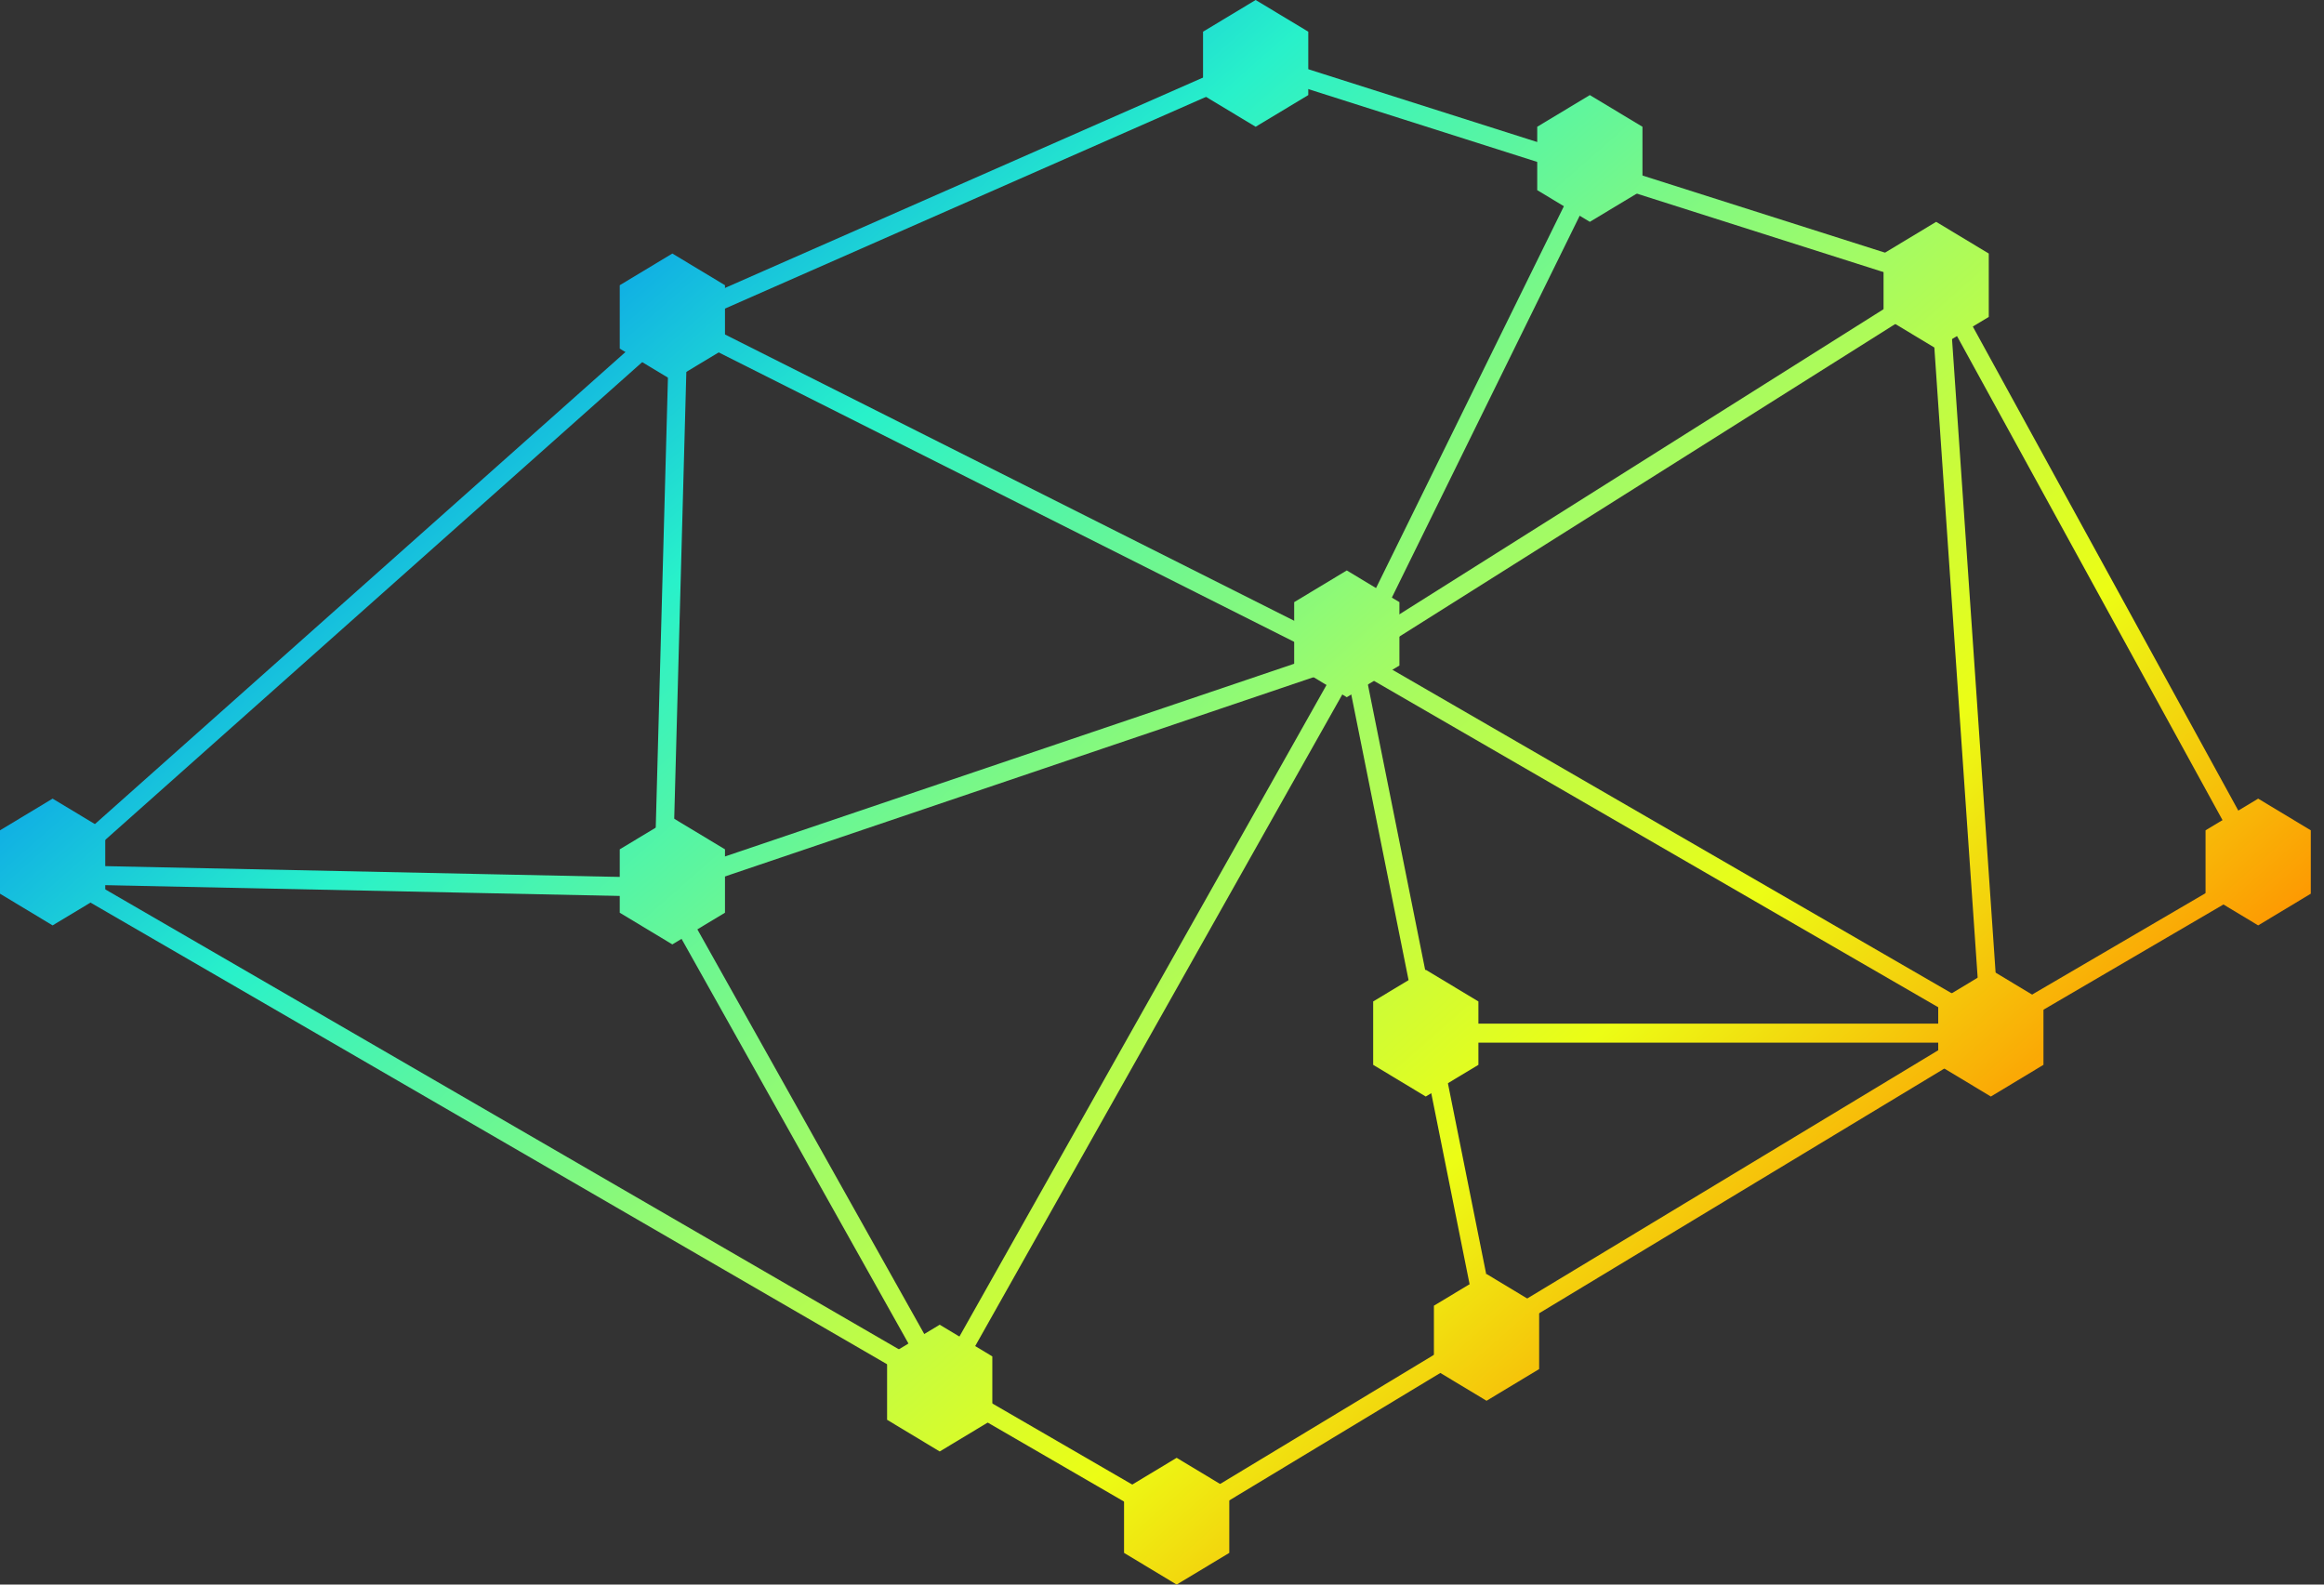 <svg width="88" height="60" viewBox="0 0 88 60" fill="none" xmlns="http://www.w3.org/2000/svg"><rect x="0" y="0" width="88" height="60" fill="#333333" stroke="none"/>    <path fill-rule="evenodd" clip-rule="evenodd" d="M47.642 2.018L73.546 10.257L86.095 33.136L75.328 39.431L75.323 39.434L44.559 58.014L1.505 33.063L25.391 11.81L47.642 2.018ZM47.68 2.782L25.758 12.43L2.71 32.937L44.552 57.186L74.982 38.808L74.986 38.806L85.15 32.864L73.082 10.863L47.68 2.782Z" fill="url(#paint0_linear_663_1057)"/>    <path fill-rule="evenodd" clip-rule="evenodd" d="M51.198 24.39L73.251 10.492L73.607 11.108L51.487 25.05L25.629 33.804L36.111 52.498L35.515 52.862L24.914 33.956L2.216 33.48L2.229 32.76L24.779 33.233L25.345 12.35L26.035 12.37L25.473 33.1L51.198 24.39Z" fill="url(#paint1_linear_663_1057)"/>    <path fill-rule="evenodd" clip-rule="evenodd" d="M51.59 24.891L60.507 6.764L59.893 6.436L50.864 24.789L56.066 50.714L56.742 50.566L51.59 24.891Z" fill="url(#paint2_linear_663_1057)"/>    <path fill-rule="evenodd" clip-rule="evenodd" d="M25.724 11.796L51.492 24.756L51.193 25.404L25.425 12.444L25.724 11.796Z" fill="url(#paint3_linear_663_1057)"/>    <path fill-rule="evenodd" clip-rule="evenodd" d="M75.04 39.266L73.085 10.826L73.773 10.774L75.729 39.214L75.04 39.266Z" fill="url(#paint4_linear_663_1057)"/>    <path fill-rule="evenodd" clip-rule="evenodd" d="M51.28 24.525L75.552 38.565L75.217 39.195L50.945 25.155L51.28 24.525Z" fill="url(#paint5_linear_663_1057)"/>    <path fill-rule="evenodd" clip-rule="evenodd" d="M51.41 25.262L35.995 52.622L35.4 52.258L50.815 24.898L51.41 25.262Z" fill="url(#paint6_linear_663_1057)"/>    <path fill-rule="evenodd" clip-rule="evenodd" d="M75.269 39.48H53.988V38.76H75.269V39.48Z" fill="url(#paint7_linear_663_1057)"/>    <path d="M85.507 30.24L87.5 31.44V33.84L85.507 35.04L83.515 33.84V31.44L85.507 30.24Z" fill="url(#paint8_linear_663_1057)"/>    <path d="M75.385 36.72L77.377 37.92V40.32L75.385 41.52L73.392 40.32V37.92L75.385 36.72Z" fill="url(#paint9_linear_663_1057)"/>    <path d="M56.289 48.24L58.281 49.44V51.84L56.289 53.04L54.296 51.84V49.44L56.289 48.24Z" fill="url(#paint10_linear_663_1057)"/>    <path d="M44.555 55.2L46.548 56.4V58.8L44.555 60L42.563 58.8V56.4L44.555 55.2Z" fill="url(#paint11_linear_663_1057)"/>    <path d="M35.583 50.16L37.575 51.36V53.76L35.583 54.96L33.59 53.76V51.36L35.583 50.16Z" fill="url(#paint12_linear_663_1057)"/>    <path d="M25.459 30.96L27.452 32.16V34.56L25.459 35.76L23.467 34.56V32.16L25.459 30.96Z" fill="url(#paint13_linear_663_1057)"/>    <path d="M1.992 30.24L3.985 31.44V33.84L1.992 35.04L0 33.84V31.44L1.992 30.24Z" fill="url(#paint14_linear_663_1057)"/>    <path d="M25.459 9.6L27.452 10.8V13.2L25.459 14.4L23.467 13.2V10.8L25.459 9.6Z" fill="url(#paint15_linear_663_1057)"/>    <path d="M50.997 21.6L52.99 22.8V25.2L50.997 26.4L49.005 25.2V22.8L50.997 21.6Z" fill="url(#paint16_linear_663_1057)"/>    <path d="M73.314 8.4L75.306 9.6V12L73.314 13.2L71.322 12V9.6L73.314 8.4Z" fill="url(#paint17_linear_663_1057)"/>    <path d="M60.2 3.6L62.193 4.8V7.2L60.2 8.4L58.208 7.2V4.8L60.2 3.6Z" fill="url(#paint18_linear_663_1057)"/>    <path d="M47.546 0L49.539 1.2V3.6L47.546 4.8L45.554 3.6V1.2L47.546 0Z" fill="url(#paint19_linear_663_1057)"/>    <path d="M53.988 36.72L55.981 37.92V40.32L53.988 41.52L51.996 40.32V37.92L53.988 36.72Z" fill="url(#paint20_linear_663_1057)"/>    <defs>        <linearGradient id="paint0_linear_663_1057" x1="6.875" y1="16.25" x2="51.627" y2="67.227" gradientUnits="userSpaceOnUse">            <stop stop-color="#0083F5"/>            <stop offset="0.245" stop-color="#28F1CA"/>            <stop offset="0.536" stop-color="#9FFB68"/>            <stop offset="0.776" stop-color="#ECFD15"/>            <stop offset="1" stop-color="#FF8F00"/>        </linearGradient>        <linearGradient id="paint1_linear_663_1057" x1="6.875" y1="16.25" x2="51.627" y2="67.227" gradientUnits="userSpaceOnUse">            <stop stop-color="#0083F5"/>            <stop offset="0.245" stop-color="#28F1CA"/>            <stop offset="0.536" stop-color="#9FFB68"/>            <stop offset="0.776" stop-color="#ECFD15"/>            <stop offset="1" stop-color="#FF8F00"/>        </linearGradient>        <linearGradient id="paint2_linear_663_1057" x1="6.875" y1="16.25" x2="51.627" y2="67.227" gradientUnits="userSpaceOnUse">            <stop stop-color="#0083F5"/>            <stop offset="0.245" stop-color="#28F1CA"/>            <stop offset="0.536" stop-color="#9FFB68"/>            <stop offset="0.776" stop-color="#ECFD15"/>            <stop offset="1" stop-color="#FF8F00"/>        </linearGradient>        <linearGradient id="paint3_linear_663_1057" x1="6.875" y1="16.25" x2="51.627" y2="67.227" gradientUnits="userSpaceOnUse">            <stop stop-color="#0083F5"/>            <stop offset="0.245" stop-color="#28F1CA"/>            <stop offset="0.536" stop-color="#9FFB68"/>            <stop offset="0.776" stop-color="#ECFD15"/>            <stop offset="1" stop-color="#FF8F00"/>        </linearGradient>        <linearGradient id="paint4_linear_663_1057" x1="6.875" y1="16.25" x2="51.627" y2="67.227" gradientUnits="userSpaceOnUse">            <stop stop-color="#0083F5"/>            <stop offset="0.245" stop-color="#28F1CA"/>            <stop offset="0.536" stop-color="#9FFB68"/>            <stop offset="0.776" stop-color="#ECFD15"/>            <stop offset="1" stop-color="#FF8F00"/>        </linearGradient>        <linearGradient id="paint5_linear_663_1057" x1="6.875" y1="16.25" x2="51.627" y2="67.227" gradientUnits="userSpaceOnUse">            <stop stop-color="#0083F5"/>            <stop offset="0.245" stop-color="#28F1CA"/>            <stop offset="0.536" stop-color="#9FFB68"/>            <stop offset="0.776" stop-color="#ECFD15"/>            <stop offset="1" stop-color="#FF8F00"/>        </linearGradient>        <linearGradient id="paint6_linear_663_1057" x1="6.875" y1="16.25" x2="51.627" y2="67.227" gradientUnits="userSpaceOnUse">            <stop stop-color="#0083F5"/>            <stop offset="0.245" stop-color="#28F1CA"/>            <stop offset="0.536" stop-color="#9FFB68"/>            <stop offset="0.776" stop-color="#ECFD15"/>            <stop offset="1" stop-color="#FF8F00"/>        </linearGradient>        <linearGradient id="paint7_linear_663_1057" x1="6.875" y1="16.25" x2="51.627" y2="67.227" gradientUnits="userSpaceOnUse">            <stop stop-color="#0083F5"/>            <stop offset="0.245" stop-color="#28F1CA"/>            <stop offset="0.536" stop-color="#9FFB68"/>            <stop offset="0.776" stop-color="#ECFD15"/>            <stop offset="1" stop-color="#FF8F00"/>        </linearGradient>        <linearGradient id="paint8_linear_663_1057" x1="6.875" y1="16.25" x2="51.627" y2="67.227" gradientUnits="userSpaceOnUse">            <stop stop-color="#0083F5"/>            <stop offset="0.245" stop-color="#28F1CA"/>            <stop offset="0.536" stop-color="#9FFB68"/>            <stop offset="0.776" stop-color="#ECFD15"/>            <stop offset="1" stop-color="#FF8F00"/>        </linearGradient>        <linearGradient id="paint9_linear_663_1057" x1="6.875" y1="16.25" x2="51.627" y2="67.227" gradientUnits="userSpaceOnUse">            <stop stop-color="#0083F5"/>            <stop offset="0.245" stop-color="#28F1CA"/>            <stop offset="0.536" stop-color="#9FFB68"/>            <stop offset="0.776" stop-color="#ECFD15"/>            <stop offset="1" stop-color="#FF8F00"/>        </linearGradient>        <linearGradient id="paint10_linear_663_1057" x1="6.875" y1="16.25" x2="51.627" y2="67.227" gradientUnits="userSpaceOnUse">            <stop stop-color="#0083F5"/>            <stop offset="0.245" stop-color="#28F1CA"/>            <stop offset="0.536" stop-color="#9FFB68"/>            <stop offset="0.776" stop-color="#ECFD15"/>            <stop offset="1" stop-color="#FF8F00"/>        </linearGradient>        <linearGradient id="paint11_linear_663_1057" x1="6.875" y1="16.25" x2="51.627" y2="67.227" gradientUnits="userSpaceOnUse">            <stop stop-color="#0083F5"/>            <stop offset="0.245" stop-color="#28F1CA"/>            <stop offset="0.536" stop-color="#9FFB68"/>            <stop offset="0.776" stop-color="#ECFD15"/>            <stop offset="1" stop-color="#FF8F00"/>        </linearGradient>        <linearGradient id="paint12_linear_663_1057" x1="6.875" y1="16.25" x2="51.627" y2="67.227" gradientUnits="userSpaceOnUse">            <stop stop-color="#0083F5"/>            <stop offset="0.245" stop-color="#28F1CA"/>            <stop offset="0.536" stop-color="#9FFB68"/>            <stop offset="0.776" stop-color="#ECFD15"/>            <stop offset="1" stop-color="#FF8F00"/>        </linearGradient>        <linearGradient id="paint13_linear_663_1057" x1="6.875" y1="16.25" x2="51.627" y2="67.227" gradientUnits="userSpaceOnUse">            <stop stop-color="#0083F5"/>            <stop offset="0.245" stop-color="#28F1CA"/>            <stop offset="0.536" stop-color="#9FFB68"/>            <stop offset="0.776" stop-color="#ECFD15"/>            <stop offset="1" stop-color="#FF8F00"/>        </linearGradient>        <linearGradient id="paint14_linear_663_1057" x1="6.875" y1="16.25" x2="51.627" y2="67.227" gradientUnits="userSpaceOnUse">            <stop stop-color="#0083F5"/>            <stop offset="0.245" stop-color="#28F1CA"/>            <stop offset="0.536" stop-color="#9FFB68"/>            <stop offset="0.776" stop-color="#ECFD15"/>            <stop offset="1" stop-color="#FF8F00"/>        </linearGradient>        <linearGradient id="paint15_linear_663_1057" x1="6.875" y1="16.25" x2="51.627" y2="67.227" gradientUnits="userSpaceOnUse">            <stop stop-color="#0083F5"/>            <stop offset="0.245" stop-color="#28F1CA"/>            <stop offset="0.536" stop-color="#9FFB68"/>            <stop offset="0.776" stop-color="#ECFD15"/>            <stop offset="1" stop-color="#FF8F00"/>        </linearGradient>        <linearGradient id="paint16_linear_663_1057" x1="6.875" y1="16.25" x2="51.627" y2="67.227" gradientUnits="userSpaceOnUse">            <stop stop-color="#0083F5"/>            <stop offset="0.245" stop-color="#28F1CA"/>            <stop offset="0.536" stop-color="#9FFB68"/>            <stop offset="0.776" stop-color="#ECFD15"/>            <stop offset="1" stop-color="#FF8F00"/>        </linearGradient>        <linearGradient id="paint17_linear_663_1057" x1="6.875" y1="16.25" x2="51.627" y2="67.227" gradientUnits="userSpaceOnUse">            <stop stop-color="#0083F5"/>            <stop offset="0.245" stop-color="#28F1CA"/>            <stop offset="0.536" stop-color="#9FFB68"/>            <stop offset="0.776" stop-color="#ECFD15"/>            <stop offset="1" stop-color="#FF8F00"/>        </linearGradient>        <linearGradient id="paint18_linear_663_1057" x1="6.875" y1="16.25" x2="51.627" y2="67.227" gradientUnits="userSpaceOnUse">            <stop stop-color="#0083F5"/>            <stop offset="0.245" stop-color="#28F1CA"/>            <stop offset="0.536" stop-color="#9FFB68"/>            <stop offset="0.776" stop-color="#ECFD15"/>            <stop offset="1" stop-color="#FF8F00"/>        </linearGradient>        <linearGradient id="paint19_linear_663_1057" x1="6.875" y1="16.25" x2="51.627" y2="67.227" gradientUnits="userSpaceOnUse">            <stop stop-color="#0083F5"/>            <stop offset="0.245" stop-color="#28F1CA"/>            <stop offset="0.536" stop-color="#9FFB68"/>            <stop offset="0.776" stop-color="#ECFD15"/>            <stop offset="1" stop-color="#FF8F00"/>        </linearGradient>        <linearGradient id="paint20_linear_663_1057" x1="6.875" y1="16.25" x2="51.627" y2="67.227" gradientUnits="userSpaceOnUse">            <stop stop-color="#0083F5"/>            <stop offset="0.245" stop-color="#28F1CA"/>            <stop offset="0.536" stop-color="#9FFB68"/>            <stop offset="0.776" stop-color="#ECFD15"/>            <stop offset="1" stop-color="#FF8F00"/>        </linearGradient>    </defs></svg>
